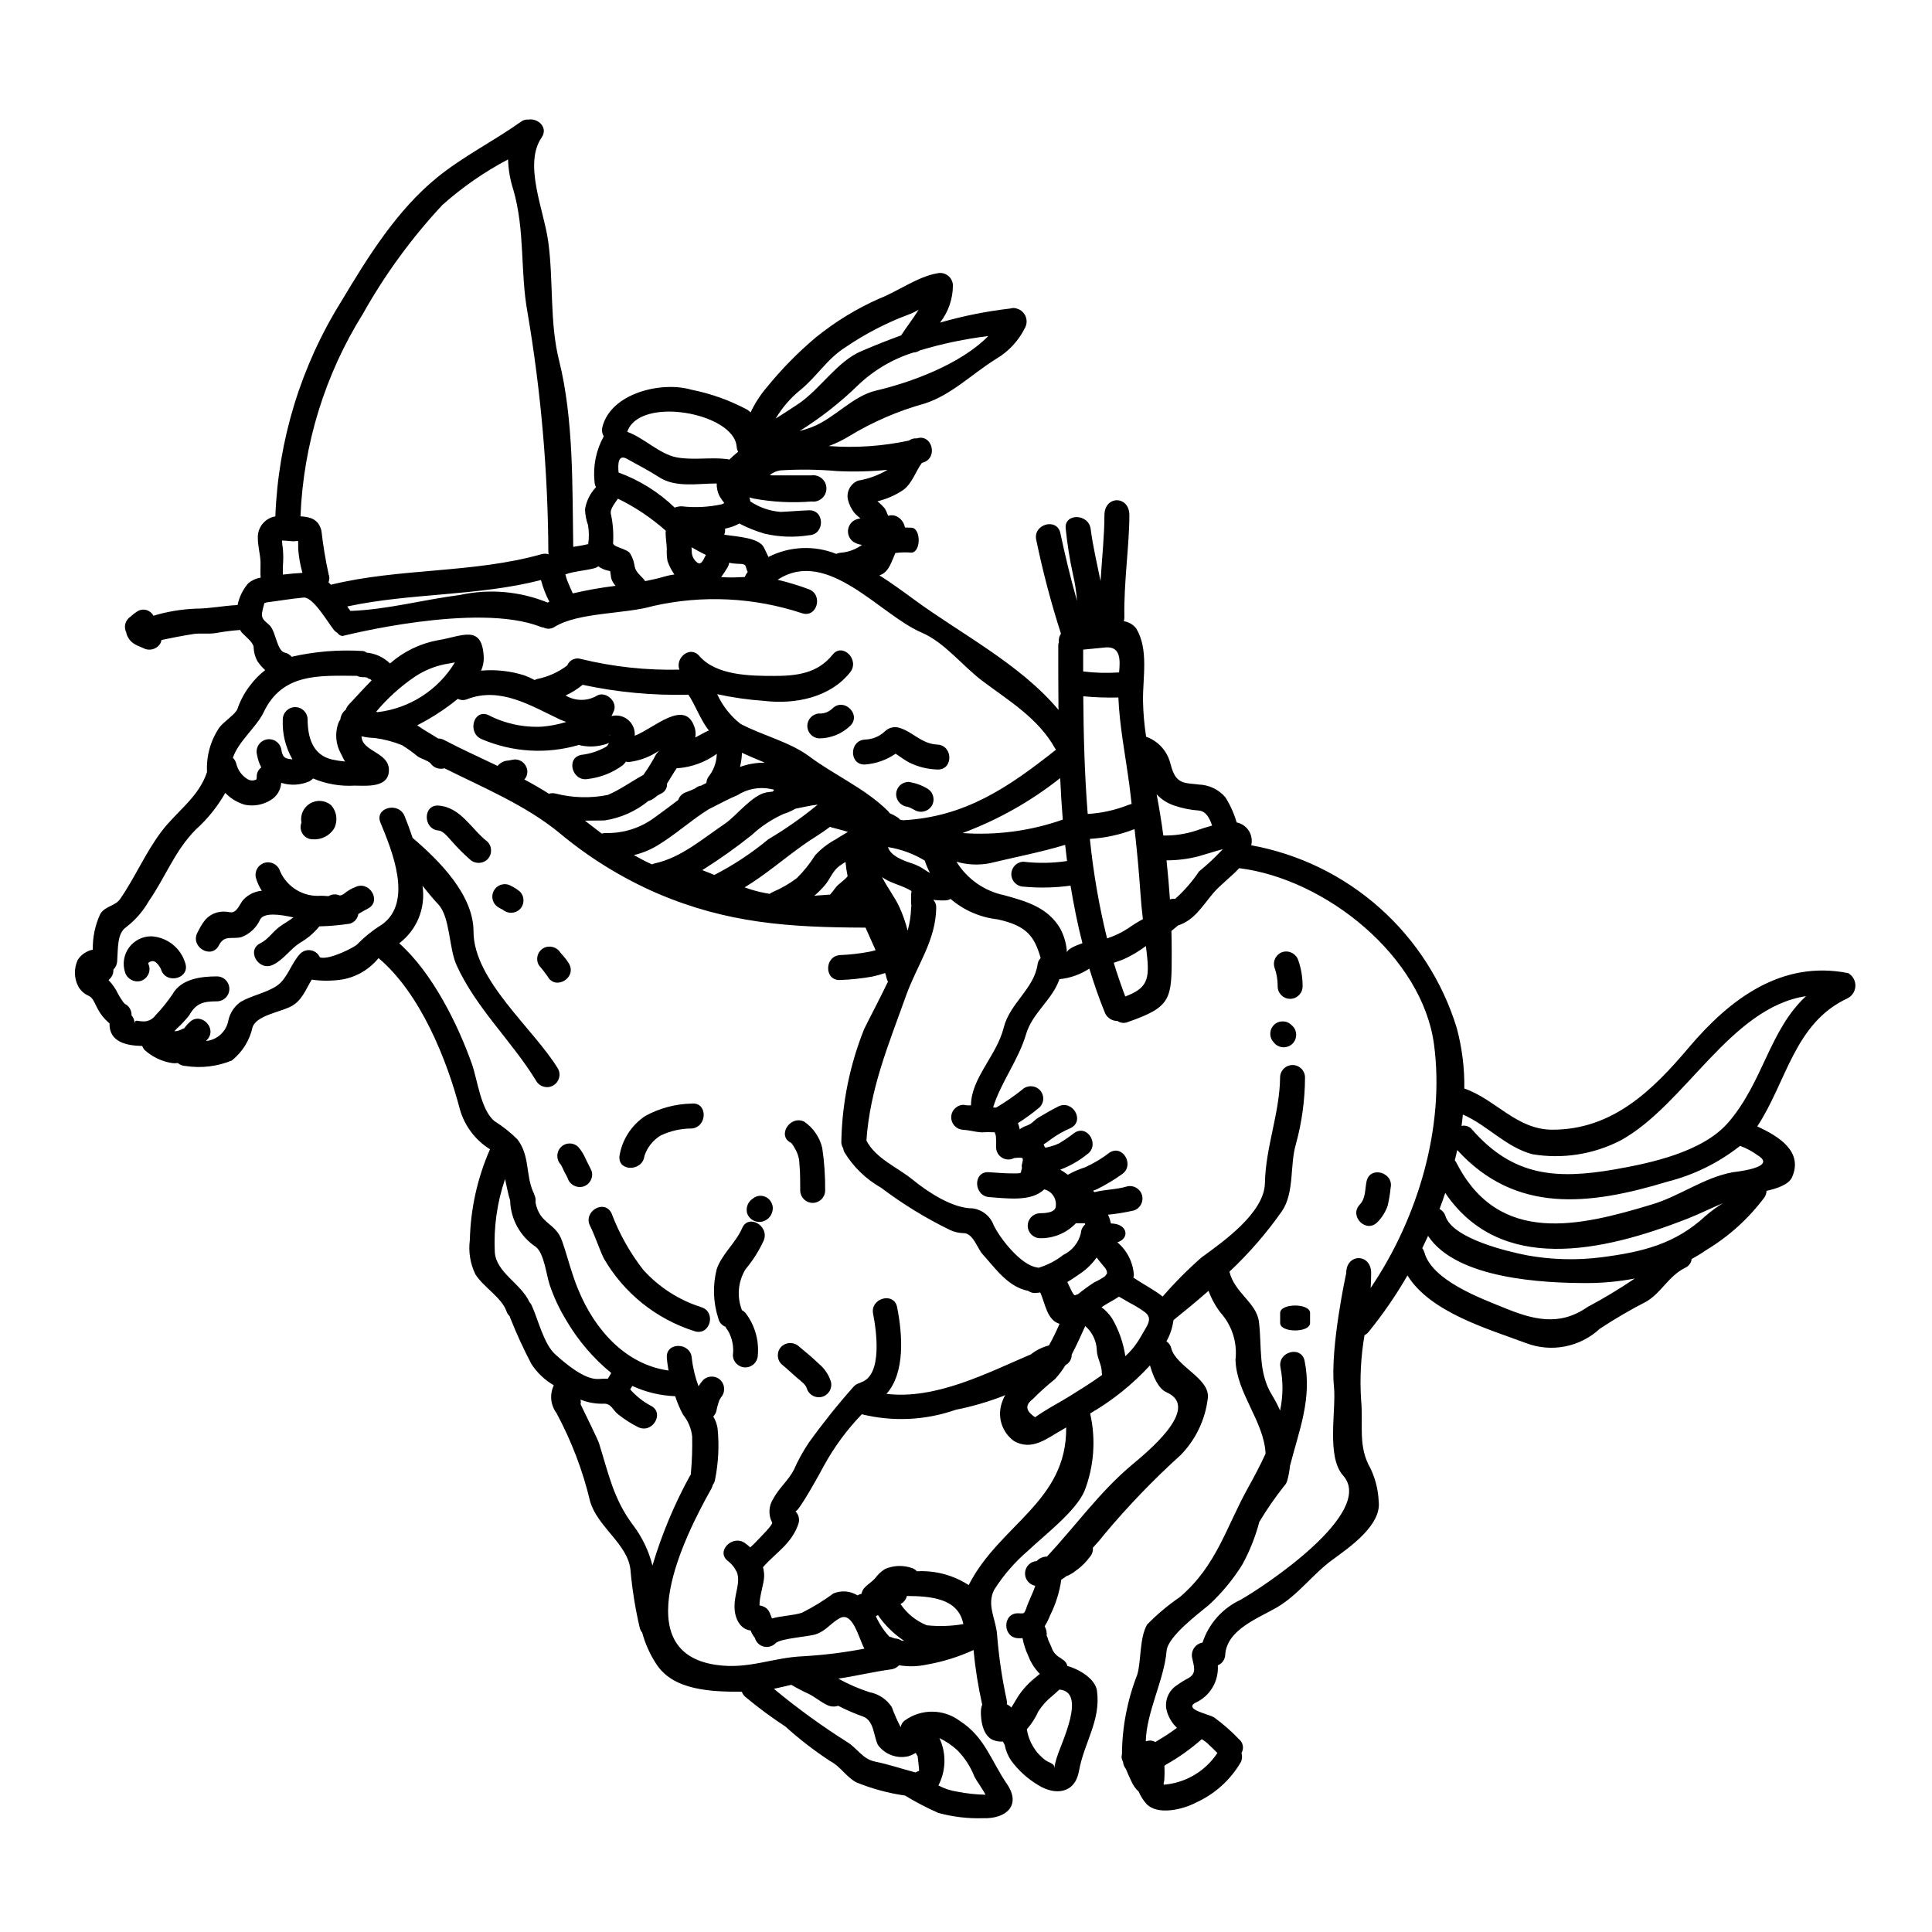 <?xml version="1.0" encoding="UTF-8"?>
<!-- Uploaded to: ICON Repo, www.iconrepo.com, Generator: ICON Repo Mixer Tools -->
<svg fill="#000000" width="800px" height="800px" version="1.1" viewBox="144 144 512 512" xmlns="http://www.w3.org/2000/svg">
 <g>
  <path d="m179.65 415.21c0.105-1.18 0.898-0.527 1.93-0.555 1.406 0.188 2.801-0.418 3.621-1.574 1.664-1.734 3.176-3.606 4.519-5.602 2.297-4.098 7.586-4.723 11.762-4.723h-0.004c1.824 0 3.305 1.477 3.305 3.301 0 1.824-1.48 3.305-3.305 3.305-3.621 0.027-5.473 0.449-7.348 3.727-1.02 1.293-2.152 2.496-3.379 3.594-0.184 0.211-0.344 0.426-0.527 0.609 0.688-0.004 1.367-0.188 1.965-0.531 0.184-0.125 0.395-0.203 0.613-0.234 0.078-0.105 0.184-0.238 0.395-0.504h-0.004c0.293-0.383 0.621-0.738 0.98-1.055 2.988-3.066 7.637 1.609 4.652 4.648-0.082 0.105-0.133 0.16-0.211 0.27v-0.004c2.961-0.301 5.367-2.519 5.902-5.445 0.43-1.984 1.578-3.734 3.223-4.914 2.934-1.719 6.922-2.406 9.699-4.328 2.773-1.926 3.754-5.973 6.106-8.43v-0.004c0.746-0.762 1.82-1.105 2.871-0.914 1.051 0.191 1.938 0.891 2.363 1.867 2.512 0.789 9.25-2.754 9.883-3.438v0.004c1.949-2.012 4.141-3.769 6.527-5.234 8.406-5.977 2.672-19.68-0.371-27.062-1.609-3.938 4.785-5.629 6.394-1.742 0.688 1.691 1.43 3.672 2.141 5.812 7.004 5.977 16.137 15.062 16.137 24.797 0 12.949 15.961 25.793 22.355 36.312h0.004c0.891 1.574 0.355 3.57-1.203 4.484-1.559 0.918-3.562 0.414-4.504-1.129-6.445-10.598-15.938-19.262-21.145-30.73-2.086-4.602-1.664-12.742-4.859-16.137-1.453-1.531-2.801-3.223-4.176-4.918v-0.004c0.449 2.863 0.113 5.793-0.969 8.48-1.086 2.684-2.879 5.027-5.188 6.773 8.746 7.82 15.461 21.297 19.238 31.922 1.504 4.254 2.363 12.266 6.027 15.223 2.191 1.379 4.227 2.992 6.062 4.82 3.301 4.359 2.141 9.172 4.148 13.902v-0.004c0.129 0.215 0.227 0.445 0.289 0.688v0.027c0.34 0.648 0.457 1.391 0.344 2.113 1.109 5.812 5.34 5.285 7.035 10.176 1.504 4.309 2.535 8.723 4.305 12.949 4.414 10.707 12.594 19.82 23.914 21.406-0.184-1.137-0.371-2.273-0.449-3.356-0.344-4.254 6.266-4.199 6.609 0 0.277 2.574 0.883 5.106 1.793 7.531 0.348-0.57 0.742-1.109 1.184-1.613 1.285-1.281 3.367-1.281 4.652 0 1.266 1.301 1.266 3.379 0 4.68 0.051-0.027 0.078-0.082 0.105-0.105-0.121 0.25-0.262 0.488-0.426 0.711-0.027 0.133-0.234 0.711-0.234 0.711v0.004c-0.242 0.707-0.426 1.434-0.555 2.168-0.133 0.543-0.414 1.039-0.82 1.43 0.562 0.953 0.945 2 1.133 3.09 0.469 4.559 0.242 9.164-0.66 13.66-0.082 0.512-0.289 0.992-0.605 1.402-0.074 0.363-0.207 0.711-0.395 1.031-7.059 12.551-22.461 43.297 1.352 46.672 8.562 1.238 14.824-1.969 23.07-2.297h-0.004c5.43-0.316 10.832-0.988 16.176-2.012-1.398-2.297-2.984-9.84-6.418-8.141-2.363 1.18-3.727 3.438-6.477 4.328-2.09 0.688-9.383 1.059-10.703 2.406-0.82 0.824-2.019 1.145-3.144 0.848-1.121-0.301-2-1.176-2.305-2.301-0.473-0.594-0.855-1.258-1.133-1.969-2.434-0.234-4.019-2.641-4.231-5.602-0.289-3.887 1.746-6.949 0.555-9.938-0.176-0.23-0.316-0.488-0.422-0.762-0.504-0.805-1.148-1.512-1.898-2.09-3.387-2.59 1.348-7.242 4.648-4.652 0.434 0.316 0.852 0.66 1.242 1.031 0.406-0.34 0.797-0.699 1.16-1.082 1.969-2.035 4.945-4.996 4.652-5.512-1.051-2.008-0.93-4.426 0.32-6.316 1.426-2.754 4.016-4.836 5.469-7.691h-0.004c1.105-2.512 2.434-4.918 3.969-7.188 3.703-5.152 7.672-10.113 11.891-14.855 0.43-0.445 0.977-0.766 1.574-0.922 0.18-0.102 0.367-0.188 0.555-0.266 5.512-2.035 3.859-13.688 2.988-18.078-0.82-4.148 5.551-5.902 6.367-1.742 1.402 7.086 2.219 17.32-2.824 22.965 13.078 1.574 26.664-5.512 38.266-10.465 1.41-1.113 3.039-1.918 4.781-2.363 1.031-1.797 1.969-3.781 2.828-5.734-3.328-0.926-3.805-5.391-5.117-8.301-0.371 0.055-0.766 0.105-1.18 0.133-0.715 0.062-1.426-0.133-2.008-0.555-5.363-1.059-8.59-5.84-12.129-9.754-1.402-1.574-2.484-5.551-5.019-5.551l-0.004 0.004c-1.262-0.023-2.508-0.32-3.648-0.871-6.406-3.121-12.492-6.859-18.18-11.156-4.004-2.262-7.363-5.516-9.754-9.445-0.16-0.332-0.27-0.688-0.316-1.055-0.375-0.57-0.543-1.254-0.477-1.934 0.215-10.168 2.266-20.211 6.051-29.648 1.691-3.438 4.07-7.871 6.297-12.527h0.004c-0.145-0.277-0.262-0.57-0.344-0.871-0.078-0.426-0.238-0.902-0.395-1.43-1.133 0.387-2.289 0.703-3.461 0.953-2.793 0.5-5.621 0.797-8.457 0.898-4.281 0.238-4.254-6.367 0-6.606 2.582-0.105 5.152-0.398 7.691-0.875 0.582-0.105 1.137-0.266 1.691-0.422-0.824-1.852-1.746-3.859-2.672-5.977-20.398-0.051-36.68-1.18-55.129-9.055v0.004c-9.434-4.094-18.227-9.527-26.109-16.137-8.836-7.234-19.992-11.879-30.352-17.039-1.391 0.395-2.875-0.137-3.699-1.32-0.477-0.633-2.613-1.266-3.352-1.797l-0.004-0.004c-1.332-1.098-2.734-2.102-4.203-3.012-2.324-0.934-4.758-1.57-7.242-1.898-1.176-0.023-2.344-0.176-3.484-0.453 0.184 4.176 7.266 4.152 7.266 8.961 0 4.809-6.027 4.121-9.145 4.121-3.754 0.215-7.504-0.438-10.965-1.902-0.289 0.332-0.641 0.598-1.031 0.789-2.344 1.008-4.969 1.137-7.402 0.371-0.113 1.91-1.176 3.633-2.828 4.598-2.031 1.246-4.453 1.68-6.789 1.215-1.984-0.574-3.781-1.66-5.207-3.148-2.055 3.637-4.688 6.91-7.797 9.699-5.551 5.578-8.062 12.633-12.445 18.953l-0.004-0.004c-1.512 2.672-3.543 5.019-5.973 6.898-2.484 1.664-2.164 5.473-2.43 9.121v-0.004c-0.055 0.82-0.414 1.594-1.004 2.164 0.059 0.934-0.301 1.844-0.98 2.484-0.09 0.113-0.184 0.219-0.289 0.32 1.047 1.082 1.906 2.332 2.539 3.699 0.402 0.734 0.852 1.438 1.344 2.113 0.141 0.125 0.266 0.266 0.371 0.422 1.172 0.574 1.887 1.789 1.828 3.094 0.527 0.578 0.809 1.34 0.789 2.121zm228.1 28.875c-1.227-0.078-2.453-0.078-3.676 0-1.664-0.105-3.148-0.578-4.832-0.684h-0.004c-1.805-0.082-3.211-1.602-3.152-3.41 0.055-1.805 1.555-3.231 3.363-3.199 0.184 0.027 0.105 0.027 0.105 0.055 0.586 0.086 1.18 0.113 1.77 0.078 0-7.191 6.844-13.219 8.66-20.562 1.637-6.531 8.035-10.281 8.984-16.781 0.078-0.641 0.367-1.234 0.82-1.688-1.664-5.789-3.699-8.566-11.414-10.258-4.551-0.504-8.848-2.352-12.34-5.312l-0.105-0.105c-0.461 0.258-0.98 0.395-1.508 0.395-1.035 0.043-2.07-0.012-3.094-0.16 0.543 0.586 0.828 1.367 0.785 2.168-0.156 8.773-5.152 15.195-8.035 23.336-4.547 12.766-9.512 24.469-10.465 38.293 2.434 4.781 8.266 7.109 12.238 10.359 3.973 3.25 10.543 7.613 15.832 7.613 2.555 0.301 4.727 2.004 5.629 4.41 1.664 3.543 7.242 10.629 11.441 11.234 0.184 0.023 0.32 0.078 0.477 0.102 2.379-0.715 4.602-1.871 6.555-3.406 2.336-1.113 4.047-3.219 4.652-5.734 0.047-0.918 0.473-1.773 1.18-2.363 0-0.027-0.023-0.055-0.051-0.105s-0.051-0.133-0.078-0.184h-2.363c-2.488 2.606-5.965 4.047-9.57 3.961-1.777-0.059-3.191-1.523-3.191-3.305s1.414-3.242 3.191-3.305c1.375-0.023 4.305-0.105 4.254-2.008l0.004 0.004c0.195-2.016-1.129-3.863-3.094-4.332-3.41 3.41-10.148 2.328-14.508 2.062-4.227-0.293-4.414-6.898-0.156-6.609 2.328 0.133 4.281 0.344 6.633 0.32h0.301c0.711 0 1.574-0.027 1.574-0.27 0-0.449 0.348-0.926 0.238-1.398-0.16-0.789 0.449-1.574 0.207-2.301-0.078-0.289-1.266-0.207-2.242-0.102-1.004 0.535-2.219 0.508-3.199-0.078-0.98-0.582-1.582-1.637-1.586-2.777 0.035-0.969 0.02-1.941-0.051-2.906-0.059-0.559-0.453-1.047-0.18-1.047zm13.32 4.047h0.027c0.102-0.027 0.234-0.027 0.449-0.082 0.371-0.102 0.738-0.184 1.109-0.289h-0.004c0.711-0.195 1.402-0.461 2.059-0.785 1.395-0.84 2.734-1.762 4.019-2.758 3.543-2.363 6.844 3.356 3.328 5.707h0.004c-2.129 1.723-4.523 3.086-7.086 4.047 0.695 0.406 1.367 0.855 2.008 1.348 1.445-0.805 2.969-1.461 4.547-1.969 2.293-1.023 4.461-2.316 6.445-3.859 3.543-2.363 6.844 3.356 3.328 5.707h0.004c-2.098 1.496-4.305 2.82-6.609 3.965-0.289 0.133-0.656 0.27-1.027 0.395 0.129 0.105 0.266 0.238 0.395 0.371 2.856-0.738 5.84-0.66 8.66-1.531h-0.004c1.734-0.391 3.465 0.652 3.93 2.363 0.469 1.711-0.496 3.488-2.184 4.031-2.25 0.516-4.527 0.887-6.824 1.109 0.336 0.746 0.59 1.527 0.77 2.324 4.496 0.055 5.051 3.969 1.691 4.996v-0.004c2.613 2.195 4.199 5.371 4.387 8.777-0.027 0.199-0.07 0.391-0.133 0.578 2.856 1.934 5.707 3.356 7.742 5.023 3.203-3.68 6.648-7.141 10.309-10.359 5.629-4.098 16.676-11.809 16.809-19.742 0.184-9.512 3.914-18.523 4.019-27.945 0-1.824 1.477-3.305 3.301-3.305 1.824 0 3.305 1.48 3.305 3.305-0.023 5.984-0.84 11.941-2.43 17.711-1.613 5.414-0.348 12.766-3.648 17.652-4.082 5.836-8.758 11.23-13.953 16.094 1.375 5.684 7.16 8.141 7.82 13.297 0.82 6.66-0.266 13.422 3.492 19.449 0.789 1.301 1.496 2.652 2.113 4.047 0.801-3.754 0.836-7.625 0.105-11.391-0.848-4.176 5.512-5.949 6.391-1.77 2.035 9.988-1.48 18.473-3.887 27.883l0.004-0.004c-0.125 1.332-0.371 2.652-0.742 3.938-0.16 0.527-0.449 1.012-0.84 1.398-2.375 3.008-4.555 6.164-6.531 9.449-1.031 3.918-2.531 7.695-4.469 11.258-2.449 3.957-5.43 7.566-8.852 10.727-2.801 2.363-10.914 8.352-11.258 12.203-0.633 7.664-5.34 16.199-5.512 23.969h0.004c0.301-0.09 0.609-0.152 0.926-0.184 0.551-0.039 1.098 0.09 1.574 0.371 0.316-0.184 0.633-0.344 0.898-0.527h-0.004c1.68-0.988 3.301-2.066 4.863-3.231-1.441-1.348-2.43-3.109-2.828-5.043-0.375-2.418 0.688-4.828 2.723-6.184 1.035-0.746 2.121-1.418 3.25-2.008 2.168-1.297 1.297-3.172 0.875-5.312-0.188-0.906 0-1.844 0.52-2.609 0.52-0.762 1.324-1.277 2.234-1.434 1.637-4.977 5.25-9.059 9.988-11.285 6-3.356 36.074-23.18 27.25-33.012-4.469-4.996-1.77-17.32-2.406-23.547-1.059-10.281 3.25-30.074 3.25-30.074 0-5.285 6.606-5.285 6.606 0 0 1.297-0.051 2.617-0.129 3.938 12.594-18.605 19.66-42.68 16.809-64.406-3.094-23.465-28.734-43.973-51.641-46.84-2.191 2.363-4.996 4.383-6.949 6.691-3.039 3.621-4.969 7.086-9.301 8.508-0.555 0.504-1.137 0.953-1.719 1.43 0.055 1.953 0.082 3.883 0.078 5.785 0 12.316 0.027 14.301-11.656 18.371-0.898 0.379-1.922 0.266-2.719-0.293-1.477 0.023-2.816-0.871-3.356-2.246-1.574-3.859-2.91-7.746-4.098-11.633v0.004c-2.379 1.562-5.098 2.523-7.926 2.801-1.879 5.512-7.188 8.906-8.855 14.613-1.969 6.738-6.711 12.793-8.719 19.375 0.266 0.023 0.527 0.023 0.789 0.051h-0.004c2.398-1.414 4.691-2.992 6.871-4.723 1.293-1.266 3.363-1.266 4.652 0 0.625 0.613 0.973 1.453 0.973 2.328 0 0.871-0.348 1.711-0.973 2.324-1.816 1.512-3.731 2.91-5.727 4.18 0.215 0.539 0.371 1.098 0.473 1.664 0.188-0.172 0.391-0.324 0.609-0.449 0.711-0.422 1.637-0.605 2.328-1.082 0.688-0.477 1.238-1.137 1.969-1.574 1.742-1.031 3.488-2.062 5.285-2.961 3.801-1.93 7.133 3.75 3.352 5.684-1.914 0.82-3.734 1.855-5.414 3.09-0.559 0.473-1.16 0.887-1.801 1.242 0.105 0.234 0.211 0.477 0.293 0.711 0.074 0.043 0.141 0.094 0.199 0.152zm10.145 19.57c-0.027-0.055-0.078-0.105-0.184-0.266 0.074 0.078 0.137 0.168 0.184 0.266zm-42.152-95.645c-2.988-1.812-6.301-3.027-9.75-3.57 0.738 2.363 3.992 3.543 6.367 4.328 1.285 0.418 2.496 1.035 3.594 1.828 0.379 0.254 0.773 0.48 1.18 0.684-0.559-1.047-1.023-2.144-1.391-3.269zm244.73 29.832c1.219 0.699 1.949 2.008 1.906 3.41-0.047 1.402-0.859 2.664-2.117 3.281-14.059 6.555-16.066 22.043-23.891 33.934 5.812 2.668 12.203 6.691 9.227 13.453-0.848 1.969-4.019 3.012-6.766 3.621h-0.004c-0.012 0.59-0.184 1.168-0.504 1.664-4.195 5.644-9.457 10.41-15.484 14.031-1.238 0.863-2.527 1.652-3.859 2.363-0.094 1.012-0.734 1.895-1.664 2.297-4.57 2.328-6.156 6.418-10.234 8.93v0.004c-4.269 2.188-8.414 4.606-12.422 7.242-2.574 2.394-5.769 4.023-9.219 4.699-3.453 0.68-7.023 0.375-10.312-0.871-9.805-3.672-25.422-8.113-31.449-17.945-3.031 5.242-6.469 10.234-10.281 14.934-0.297 0.383-0.676 0.688-1.109 0.898-0.977 5.699-1.277 11.492-0.898 17.258 0.633 6.445-0.953 12.184 2.535 18.156v0.004c1.273 2.699 1.992 5.629 2.117 8.609 0.82 6.371-7.981 12.371-12.203 15.461-5.336 3.887-9.055 9.305-14.773 12.664-4.836 2.824-13.27 5.863-13.688 12.523h0.004c-0.047 1.246-0.816 2.352-1.969 2.828 0.285 4.289-2.16 8.293-6.106 9.992-2.754 1.742 3.75 2.934 5.117 3.801 2.375 1.723 4.586 3.66 6.606 5.789 1.086 0.875 1.367 2.418 0.66 3.621 0.227 0.781 0.184 1.613-0.129 2.363-2.766 4.781-6.965 8.574-12.004 10.836-3.383 1.797-10.098 3.41-13.027 0.344-0.875-0.969-1.578-2.074-2.086-3.277-0.828-0.762-1.484-1.688-1.93-2.723-0.531-1.082-1.008-2.164-1.457-3.273h0.004c-0.43-0.531-0.695-1.172-0.766-1.852-0.082-0.184-0.133-0.348-0.211-0.531-0.199-0.477-0.227-1.008-0.078-1.504 0.047-7.211 1.418-14.352 4.039-21.066 1.109-3.644 0.555-9.777 2.641-13.348h0.004c2.637-2.699 5.539-5.133 8.656-7.266 9.754-8.324 12.184-18.371 18.129-29.07 1.535-2.754 3.172-5.812 4.598-8.957-0.449-8.66-7.742-16.016-7.977-24.867 0.523-4.535-0.918-9.074-3.965-12.477-1.344-1.754-2.414-3.707-3.172-5.789-3.117 2.723-6.266 5.336-9.305 7.769-0.25 1.973-0.879 3.875-1.852 5.606 0.641 0.438 1.094 1.098 1.273 1.852 1.238 4.809 10.199 7.926 9.699 13.105-0.645 5.715-3.172 11.055-7.191 15.168-7.297 6.602-14.125 13.703-20.43 21.258-0.898 1.18-1.875 2.246-2.856 3.328h0.004c0.086 0.938-0.242 1.867-0.898 2.539-0.879 1.195-1.922 2.262-3.094 3.168-0.555 0.32-1.004 0.824-1.574 1.109-0.211 0.082-2.035 1.215-1.004 0.371-0.57 0.461-1.172 0.887-1.797 1.27-0.473 3.289-1.473 6.481-2.961 9.449-0.387 1.016-0.875 1.988-1.453 2.906 0.477 0.824 0.656 1.785 0.504 2.727 0.078-0.637 0.395 0.844 0.527 1.109 0.266 0.578 0.555 1.133 0.789 1.742h-0.004c0.363 1.117 1.113 2.066 2.121 2.668 0.273 0.129 0.527 0.309 0.738 0.527 0.688 0.355 1.18 0.992 1.348 1.746 3.465 0.98 7.426 3.543 7.848 6.582 1.059 7.926-3.438 13.719-4.781 21.301-1.059 5.902-6.262 6.555-10.863 3.648-2.789-1.672-5.215-3.883-7.137-6.504-0.836-1.254-1.41-2.664-1.691-4.148-0.172-0.273-0.332-0.555-0.473-0.848-0.82 0.059-1.637-0.059-2.406-0.34-3.676-1.297-3.41-7.562-3.41-7.562-0.008-0.641 0.109-1.277 0.344-1.875-1.074-4.773-1.844-9.609-2.301-14.48-3.938 1.812-8.098 3.109-12.367 3.856-2.414 0.535-4.91 0.598-7.348 0.184-0.559 0.598-1.305 0.98-2.113 1.086-4.723 0.633-9.332 1.766-14.008 2.457 2.637 1.457 5.402 2.664 8.266 3.594 2.422 0.453 4.555 1.875 5.906 3.938 0.66 1.832 1.449 3.613 2.359 5.336 0.109-0.727 0.512-1.375 1.109-1.797 4.367-3.137 10.258-3.082 14.562 0.133 6.633 4.254 8.266 10.543 12.5 16.727 3.887 5.707-0.32 9.25-6.262 9.055h0.004c-4.031 0.133-8.059-0.34-11.949-1.402-3.027-1.34-5.969-2.875-8.801-4.598-4.445-0.629-8.793-1.809-12.949-3.516-2.723-1.48-4.203-4.254-6.922-5.629-4.172-2.738-8.133-5.797-11.84-9.141-3.691-2.418-7.238-5.047-10.629-7.871-0.422-0.359-0.742-0.828-0.922-1.352-7.953 0-18.371-0.266-22.828-7.609h-0.004c-1.594-2.481-2.797-5.191-3.562-8.035-0.316-0.387-0.543-0.836-0.664-1.32-1.188-5.07-2.008-10.219-2.461-15.41-0.738-6.789-8.773-11.336-10.703-18.129h0.004c-1.941-8.141-4.938-15.992-8.906-23.359-1.562-2.106-1.848-4.894-0.742-7.269v-0.105c-2.379-1.395-4.398-3.32-5.902-5.629-2.082-3.969-3.949-8.039-5.602-12.203-0.078-0.148-0.133-0.309-0.16-0.477-0.398-0.352-0.688-0.809-0.844-1.316-1.297-3.648-6.133-6.394-8.246-9.781-1.363-2.832-1.871-6-1.457-9.117 0.195-8.273 2.012-16.434 5.34-24.008-0.027 0-0.055-0.027-0.078-0.051-3.809-2.394-6.609-6.098-7.871-10.418-3.465-13.293-10.492-30.84-21.594-40.195v0.004c-2.398 2.965-5.785 4.973-9.539 5.656-2.707 0.426-5.457 0.441-8.168 0.051-1.637 2.695-2.641 5.785-5.812 7.266-2.856 1.352-8.773 2.328-9.84 5.262-0.762 3.512-2.707 6.656-5.512 8.902-3.871 1.59-8.102 2.094-12.238 1.457-0.766-0.012-1.5-0.293-2.086-0.789-0.473 0.074-0.953 0.086-1.426 0.027-2.762-0.414-5.336-1.637-7.402-3.512-0.258-0.309-0.461-0.656-0.605-1.031-4.019-0.078-8.746-0.977-8.66-5.902 0.027-0.027 0.027-0.027 0.027-0.051v-0.004c-1.465-1.219-2.644-2.742-3.457-4.469-0.504-0.926-0.98-2.328-2.012-2.828-1.195-0.5-2.188-1.383-2.828-2.508-1.156-2.207-1.203-4.832-0.133-7.086 0.906-1.395 2.34-2.359 3.977-2.676-0.074-3.258 0.598-6.488 1.969-9.445 1.27-2.137 3.965-2.086 5.258-3.965 3.969-5.734 6.715-12.262 10.914-17.84 4.125-5.473 9.91-9.094 12.129-15.832v0.004c-0.234-4.156 0.898-8.277 3.227-11.734 0.98-1.453 4.359-3.594 4.836-4.996v0.004c0.742-2.191 1.84-4.246 3.25-6.078 1.16-1.59 2.539-3.004 4.098-4.203-0.781-0.699-1.473-1.492-2.062-2.363-0.633-1.152-0.977-2.441-1.004-3.754-0.105-1.266-2.328-2.934-3.148-3.856-0.16-0.211-0.301-0.43-0.422-0.664-2.215 0.16-4.422 0.445-6.609 0.848-1.93 0.266-3.914-0.055-5.84 0.234-2.824 0.449-5.602 0.98-8.402 1.574-0.043 0.336-0.152 0.66-0.32 0.953-0.945 1.539-2.938 2.062-4.516 1.184 0.055 0.012 0.109 0.039 0.156 0.078l-1.211-0.527c-0.371-0.137-0.723-0.305-1.062-0.504-1.172-0.629-2.027-1.723-2.359-3.012 0-0.055 0.023-0.078 0-0.133-0.793-1.508-0.277-3.375 1.18-4.258-0.02 0.023-0.051 0.031-0.078 0.027l0.5-0.422v0.004c0.391-0.34 0.809-0.648 1.242-0.926 0.711-0.477 1.59-0.629 2.414-0.414 0.828 0.211 1.523 0.766 1.918 1.523 3.641-1.094 7.406-1.723 11.203-1.879 3.777 0 7.344-0.789 11.098-0.953h0.004c0.426-2.094 1.375-4.051 2.754-5.684 0.945-0.836 2.109-1.383 3.359-1.574-0.105-1.32 0-2.641-0.027-4.043-0.051-2.168-0.738-4.281-0.711-6.445h-0.004c-0.125-2.812 1.863-5.281 4.641-5.75 0.758-20.191 6.781-39.832 17.473-56.977 7.004-11.707 14.746-24.207 25.449-32.879 6.867-5.574 14.984-9.621 22.145-14.715 0.57-0.449 1.289-0.656 2.008-0.586 2.539-0.426 5.312 2.113 3.492 4.754-4.887 7.113 0.66 19.32 1.77 27.727 1.402 10.332 0.316 21.352 2.883 31.488 3.856 15.488 3.461 33.297 3.723 49.262 1.324-0.211 2.617-0.395 3.754-0.688 0.07-0.02 0.141-0.027 0.211-0.023 0.25-1.684 0.23-3.398-0.051-5.078-0.484-1.336-0.75-2.746-0.789-4.172 0.352-2.195 1.367-4.234 2.906-5.84-0.25-0.473-0.387-1-0.395-1.535-0.422-4.148 0.434-8.324 2.461-11.969-0.453-0.727-0.586-1.605-0.371-2.434 2.191-8.957 15.59-12.238 23.574-9.91 5.188 1.027 10.191 2.82 14.852 5.312 0.316 0.234 0.578 0.473 0.844 0.711v0.004c1.16-2.453 2.644-4.738 4.418-6.797 3.883-4.769 8.207-9.16 12.918-13.121 5.102-4.129 10.727-7.57 16.727-10.234 4.918-1.906 10.309-5.867 15.383-6.715 0.988-0.242 2.035-0.023 2.844 0.59 0.812 0.617 1.301 1.566 1.332 2.582-0.004 3.582-1.203 7.062-3.41 9.887 6.078-1.758 12.293-3.004 18.578-3.727 0.613-0.207 1.277-0.188 1.879 0.051h0.023c0.965 0.312 1.75 1.016 2.16 1.941 0.406 0.93 0.402 1.984-0.02 2.906-1.691 3.527-4.398 6.473-7.769 8.453-6.234 3.859-11.891 9.598-18.973 11.84-7.035 1.949-13.77 4.863-20.004 8.66-1.695 1.031-3.484 1.898-5.344 2.59 7.109 0.539 14.258 0.047 21.223-1.453 0.605-0.438 1.348-0.645 2.09-0.582 4.016-1.266 5.734 5.074 1.715 6.394h0.004c-0.129 0.02-0.254 0.055-0.371 0.109-1.574 2.086-2.562 5.414-4.918 7.16v-0.004c-2.09 1.414-4.418 2.434-6.871 3.016 0.734 0.59 1.41 1.246 2.012 1.969 0.328 0.602 0.602 1.227 0.82 1.875 0.879-0.273 1.836-0.145 2.617 0.344 0.98 0.613 1.656 1.617 1.848 2.758 0.578 0.023 1.16 0.051 1.664 0.051 2.641 0 2.641 6.609 0 6.609h0.004c-1.402-0.121-2.812-0.086-4.207 0.102-0.953 2.141-1.637 4.758-3.699 5.711-0.168 0.086-0.344 0.156-0.527 0.207 3.195 2.035 6.262 4.254 9.055 6.316 12.102 8.934 28.305 17.203 38.398 29.336-0.055-5.68-0.055-11.414-0.055-17.23 0.012-0.227 0.066-0.449 0.16-0.656-0.109-0.812 0.09-1.633 0.555-2.305-2.629-8.176-4.816-16.488-6.559-24.898-0.871-4.148 5.512-5.902 6.394-1.766 1.297 6.051 2.723 12.047 4.418 17.969v-0.004c-0.172-2.394-0.535-4.769-1.09-7.106-0.855-3.945-1.488-7.934-1.898-11.949-0.555-4.227 6.051-4.176 6.606 0 0.609 4.68 1.691 9.199 2.617 13.797 0.395-6.156 1.031-12.262 1.031-17.441 0-5.285 6.609-5.285 6.609 0 0 7.926-1.508 17.867-1.324 27.086v0.004c0 0.34-0.051 0.68-0.156 1.004 1.324 0.188 2.523 0.895 3.328 1.969 3.301 5.551 1.688 12.922 1.766 19.16 0.062 3.176 0.336 6.344 0.824 9.484 2.969 1.047 5.277 3.426 6.234 6.422 0.711 2.406 1.18 5.074 4.019 5.762 1.133 0.293 2.457 0.293 3.644 0.477v0.004c2.727 0.066 5.301 1.285 7.086 3.352 1.312 2.078 2.324 4.332 3.008 6.691 1.332 0.266 2.496 1.059 3.223 2.203 0.73 1.141 0.961 2.535 0.641 3.852 12.645 2.301 24.414 8.035 34.02 16.574 9.609 8.539 16.68 19.555 20.445 31.844 1.406 5.231 2.082 10.629 2.008 16.043 8.352 2.906 13.852 10.914 23.336 10.914 15.938 0 26.531-10.387 36.18-21.805 10.863-12.84 24.578-23.203 42.219-19.688zm-31.738 39.539c9.25-10.785 10.859-24.473 20.562-33.434-20.074 3.016-32.059 28.887-49.156 38.242h-0.004c-7.191 3.699-15.387 4.977-23.363 3.644-7.086-1.902-11.891-7.688-18.422-10.516-0.102 1.004-0.207 2.008-0.344 3.016h0.004c1.059-0.238 2.16 0.152 2.828 1.004 10.781 12.316 22.172 13.215 37.633 10.543 9.715-1.691 23.535-4.652 30.25-12.5zm0.898 13.266c0.477-0.102 12.184-1.18 6.981-4.441h-0.004c-1.465-1.082-3.078-1.953-4.785-2.59-5.676 4.481-12.23 7.715-19.242 9.488-20.77 6.297-40.273 8.562-55.711-8.379-0.207 0.926-0.449 1.852-0.656 2.754 0.203 0.223 0.371 0.473 0.5 0.742 11.258 21.883 32.586 16.73 51.773 10.914 7.285-2.172 13.625-7.035 21.129-8.469zm-6.871 11.469h-0.004c1.418-1.223 2.93-2.324 4.523-3.305-3.148 1.297-6.16 2.828-9.445 4.125-22.57 8.824-49.527 14.719-64.156-6.844-0.477 1.426-0.953 2.856-1.508 4.254 0.754 0.398 1.324 1.082 1.574 1.902 1.969 6 16.621 9.406 21.648 10.387h-0.004c6.457 1.164 13.051 1.344 19.559 0.527 10.883-1.402 19.656-3.465 27.797-11.047zm-18.812 16.652h-0.004c-4.199 0.801-8.465 1.207-12.742 1.211-11.414 0-34.516-1.055-42.07-12.5-0.5 1.086-1.004 2.168-1.531 3.25 0.254 0.332 0.441 0.707 0.555 1.113 2.035 7.453 14.906 12.16 21.141 14.695 7.562 3.09 14.562 5.019 22.043-0.184h-0.004c4.332-2.305 8.535-4.836 12.598-7.586zm-115.51-107.88c2.238-1.812 4.344-3.785 6.297-5.902-2.246 0.609-4.469 1.352-6.691 1.969v-0.004c-2.688 0.664-5.449 1.004-8.219 1.004 0.371 3.461 0.66 6.922 0.902 10.359h-0.004c0.445-0.168 0.926-0.223 1.398-0.156 2.402-2.148 4.527-4.59 6.316-7.269zm4.859 233.62c-0.898-0.875-1.766-1.77-2.668-2.59-0.453-0.402-0.949-0.758-1.477-1.059-2.887 2.555-6.027 4.797-9.383 6.691-0.16 0.105-0.348 0.238-0.504 0.348 0.059 1.258 0.051 2.519-0.027 3.777-0.051 0.348-0.121 0.691-0.207 1.031 0.016 0.078 0.051 0.148 0.102 0.211 5.766-0.477 10.988-3.578 14.168-8.41zm-5.551-244.46c1.324-0.477 2.723-0.926 4.152-1.297-0.637-1.969-1.613-3.781-3.438-3.992l0.004 0.004c-2.269-0.156-4.508-0.609-6.66-1.352-1.754-0.586-3.336-1.602-4.602-2.957 0.66 3.492 1.27 7.137 1.77 10.914h0.004c2.977 0.059 5.945-0.387 8.773-1.32zm-17.145 168.15c3.566-3.012 18.656-15.086 9.25-19.262-2.297-1.008-3.594-4.328-4.418-7.137-4.609 5.023-9.953 9.316-15.855 12.734 1.555 6.832 1.039 13.969-1.48 20.508-2.297 5.418-10.629 11.738-14.934 15.832h0.004c-3.508 2.992-6.547 6.492-9.02 10.387-2.062 4.043 0.473 7.797 0.762 11.867h0.004c0.457 5.809 1.305 11.582 2.535 17.281 0.098 0.398 0.117 0.812 0.055 1.215 0.445 0.199 0.848 0.484 1.18 0.844 0.711-1.055 1.297-2.191 2.008-3.273 1.074-1.566 2.356-2.981 3.805-4.203 0.504-0.422 1.031-0.82 1.531-1.266 0.082-0.051 0.133-0.133 0.211-0.184l0.004-0.004c-1.32-1.324-2.344-2.91-3.012-4.652-0.727-1.531-1.258-3.148-1.574-4.812-0.371 0.039-0.742 0.047-1.113 0.027-4.254-0.133-4.254-6.738 0-6.609 1.48 0.055 1.535 0.211 2.062-1.211 0.395-1.18 0.875-2.273 1.375-3.414v0.004c0.402-0.871 0.758-1.762 1.059-2.668-1.645-0.297-2.809-1.773-2.715-3.441s1.418-3.004 3.086-3.113c0.699-0.762 1.688-1.191 2.723-1.18 7.508-8.062 14.062-17.234 22.469-24.27zm-1.719-124.16c5.762-2.219 6.555-4.328 5.684-11.574-0.055-0.605-0.133-1.18-0.211-1.793l-0.004-0.008c-1.871 1.406-3.894 2.606-6.027 3.566-0.449 0.184-1.531 0.531-2.484 0.875 0.898 2.969 1.93 5.957 3.039 8.91zm4.148 90.133c1.402-2.719 3.621-4.809 0.766-6.691-1.23-0.863-2.519-1.641-3.859-2.328-1.004-0.609-1.879-1.086-2.723-1.574-1.004 0.684-2.113 1.266-3.195 1.902-0.477 0.293-0.953 0.582-1.43 0.898 1.113 0.828 2.074 1.848 2.832 3.016 1.781 3.07 2.965 6.449 3.484 9.961 1.648-1.508 3.039-3.269 4.121-5.219zm0.531-110.6c-0.266-2.195-0.477-4.387-0.633-6.637-0.395-5.785-0.926-11.52-1.574-17.254l-0.004-0.004c-3.785 1.48-7.781 2.352-11.84 2.59 0.898 8.887 2.418 17.699 4.551 26.371 1.941-0.629 3.793-1.508 5.512-2.617 1.273-0.914 2.606-1.742 3.984-2.481zm-2.988-30.523c-0.211-1.77-0.395-3.516-0.633-5.285-1.059-7.871-2.539-15.168-2.883-22.965v-0.004c-3.106 0.078-6.211-0.027-9.301-0.32 0.078 10.336 0.344 20.773 1.18 31.184v0.004c3.707-0.219 7.359-1.031 10.809-2.406 0.27-0.102 0.547-0.184 0.828-0.238zm-3.328-34.859c0.32-3.352 0.449-6.977-3.566-6.66-0.426 0.027-4.152 0.426-5.949 0.582v5.785c3.156 0.387 6.34 0.477 9.512 0.258zm-3.25 159.39c0.184-0.555-0.078-1.27-1.082-2.363-0.555-0.633-1.082-1.324-1.613-2.008l-0.004-0.004c-1.129 1.609-2.535 3.004-4.148 4.121-1.18 0.82-2.363 1.641-3.621 2.383 0.531 1.027 1.48 3.41 1.969 3.488 0.027 0 0.027 0.027 0.051 0.027 0.23-0.121 0.48-0.203 0.738-0.242 1.406-1.141 2.871-2.211 4.387-3.195 1.008-0.461 1.973-1.012 2.883-1.641 0.121-0.219 0.27-0.422 0.438-0.602zm-1.238 26.797-0.008-0.004c-0.043-0.195-0.07-0.387-0.082-0.586 0-2.219-1.238-3.856-1.32-5.945l0.004 0.004c-0.074-2.492-1.188-4.84-3.066-6.477-1.137 2.484-2.297 5.117-3.594 7.559 0.035 1.141-0.574 2.207-1.574 2.754-0.027 0.027-0.027 0.027-0.055 0.027-0.816 1.328-1.754 2.574-2.805 3.731-2.066 1.652-4.039 3.426-5.902 5.309-2.086 1.574-1.879 3.148 0.66 4.785 2.801-2.035 5.949-3.621 8.879-5.418 2.434-1.52 5.684-3.504 8.855-5.777zm-9.324-111.93c0-0.977 2.328-1.902 4.098-2.535-1.297-5.051-2.297-10.125-3.148-15.25-4.141 0.562-8.336 0.652-12.5 0.266-1.781-0.062-3.191-1.523-3.191-3.305s1.41-3.242 3.191-3.305c3.852 0.453 7.742 0.395 11.574-0.184-0.184-1.426-0.344-2.856-0.5-4.281-6.531 1.969-13.531 3.305-20.113 4.891h0.004c-2.894 0.539-5.871 0.395-8.695-0.426 2.816 4.578 7.394 7.789 12.656 8.879 5.949 1.637 11.547 3.25 14.828 8.801 1.066 1.992 1.684 4.191 1.797 6.449zm-26.004 167.5c8.141-15.961 26.031-22.043 25.797-41.703-0.293 0.156-0.582 0.344-0.848 0.5-4.098 2.273-8.168 5.902-13.027 3.066-3.019-2.211-4.34-6.07-3.305-9.668 0.254-0.871 0.602-1.715 1.031-2.512-0.129 0.078-0.234 0.129-0.371 0.211-4.137 1.613-8.41 2.859-12.766 3.723-7.996 2.805-16.641 3.215-24.867 1.184-3.922 4.066-7.289 8.633-10.016 13.582-0.395 0.789-6.922 12.766-7.613 12.102 0.852 0.828 1.188 2.055 0.875 3.199-1.77 5.445-6.055 7.769-9.445 11.656h-0.004c0.219 0.77 0.328 1.562 0.32 2.363-0.027 1.906-1.266 5.34-1.242 7.746 0.508 0.082 1 0.254 1.457 0.5 1.18 0.688 1.398 1.906 1.852 2.961 2.613-0.711 5.629-0.766 7.953-1.508l-0.004-0.004c2.922-1.465 5.715-3.18 8.352-5.117 2.09-0.867 4.473-0.672 6.394 0.531 0.309-0.215 0.66-0.359 1.031-0.426 0.125-0.676 0.457-1.293 0.953-1.77 0.82-0.824 1.879-1.48 2.641-2.328v0.004c0.711-0.992 1.609-1.836 2.644-2.484 2.168-0.934 4.598-1.059 6.844-0.348 0.621 0.148 1.184 0.48 1.609 0.953 4.856-0.262 9.668 1.023 13.746 3.672-0.031-0.031-0.008-0.059-0.008-0.086zm23.363 45.656c1.059-3.621 7.981-17.285 0.633-17.895-0.582 0.555-1.18 1.082-1.852 1.664l0.004 0.004c-1.461 1.156-2.723 2.551-3.727 4.121-0.734 1.633-1.695 3.152-2.856 4.519-0.066 0.055-0.129 0.117-0.184 0.184 0.484 3.297 2.262 6.266 4.941 8.246 1.426 0.902 2.562 0.875 2.297 2.301l0.004 0.004c0.148-1.066 0.391-2.113 0.723-3.137zm1.531-248.45c-0.289-3.648-0.527-7.32-0.684-10.992-7.812 6.18-16.543 11.094-25.875 14.562 8.996 0.648 18.035-0.562 26.543-3.555zm-1.793-18.527v0.004c-0.098-0.117-0.184-0.242-0.266-0.371-4.387-7.902-12.16-12.551-19.188-17.812-5.207-3.887-10.039-10.234-16.137-12.844-11.02-4.676-24.945-22.676-38.18-14.004v-0.004c2.777 0.668 5.512 1.496 8.191 2.484 3.992 1.402 2.273 7.769-1.766 6.367l-0.004 0.004c-12.719-4.195-26.34-4.852-39.406-1.902-7.316 2.164-19.793 1.637-26.082 5.512-0.867 0.598-1.992 0.68-2.934 0.211-0.27-0.027-0.535-0.09-0.789-0.184-16.836-6.691-52.484 2.406-52.484 2.406l0.004-0.004c-0.555-0.008-1.066-0.309-1.352-0.785-0.379-0.203-0.711-0.484-0.977-0.82-1.508-1.797-5.445-8.773-8.035-8.566-3.305 0.293-6.531 0.875-9.781 1.27-0.266 0.078-0.449 0.156-0.605 0.211-0.184 0.633-0.344 1.297-0.504 1.969-0.555 2.246 0.582 2.617 1.93 3.938 1.641 1.664 1.879 6.766 4.019 7.215v0.004c0.699 0.148 1.324 0.527 1.773 1.082 6.164-1.41 12.5-1.926 18.812-1.531 0.375 0.016 0.734 0.164 1.008 0.422 2.359 0.207 4.57 1.227 6.262 2.879 3.586-3.156 7.961-5.285 12.66-6.152 6.344-0.98 11.809-4.496 12.184 4.598l-0.004-0.004c0.023 1.195-0.219 2.375-0.711 3.461 3.887-0.344 7.805 0.09 11.523 1.273 0.918 0.344 1.809 0.75 2.668 1.215 0.242-0.129 0.5-0.227 0.766-0.293 2.859-0.578 5.551-1.801 7.871-3.57 0.574-1.438 2.168-2.188 3.644-1.715 8.535 2.082 17.305 3.031 26.086 2.828-1.18-3.066 2.801-6.527 5.285-3.621 4.469 5.18 13.48 5.285 19.793 5.285 6.027 0 11.547-0.66 15.516-5.629 2.641-3.328 7.293 1.375 4.648 4.68-5.336 6.711-14.637 8.535-22.805 7.559-4.18-0.289-8.328-0.883-12.422-1.773 1.402 3.07 3.512 5.758 6.16 7.848 5.734 3.066 12.922 4.723 18.18 8.59 6.766 5.051 14.719 8.457 20.797 14.406 0.227 0.195 0.414 0.426 0.555 0.684 0.73 0.309 1.43 0.68 2.094 1.109 0.266 0.176 0.504 0.391 0.711 0.637 0.234 0.055 0.504 0.082 0.789 0.133 16.355-0.871 27.824-8.641 40.484-18.68zm-26.223 276.13c2.488 0.496 5.019 0.77 7.559 0.82-0.926-1.719-2.508-3.856-2.961-4.809v-0.004c-1.02-2.606-2.559-4.981-4.519-6.977-1.418-1.301-3.019-2.391-4.754-3.223 1.867 3.996 1.77 8.637-0.266 12.551 1.543 0.828 3.211 1.383 4.941 1.641zm-8.004-44.082c3.223 0.336 6.477 0.227 9.668-0.316-1.324-6.949-8.824-7.398-14.957-7.453-0.223 0.926-0.84 1.711-1.691 2.141 1.715 2.523 4.137 4.484 6.969 5.629zm-13.469-327.21c8.957-2.086 22.305-6.867 29.758-14.453-6.148 0.746-12.223 2.019-18.152 3.809-0.5 0.344-1.086 0.535-1.691 0.555-5.551 1.734-10.617 4.738-14.801 8.773-4.676 4.547-9.824 8.578-15.363 12.023 1.105-0.281 2.188-0.625 3.254-1.031 5.977-2.297 10.758-8.219 16.996-9.676zm11.395 365.81c0.133-0.027-0.422-4.121-0.344-3.856-0.211-0.344-0.395-0.66-0.531-0.926v-0.004c-0.617 0.379-1.277 0.68-1.969 0.898-3.035 0.699-6.195-0.477-8.039-2.988-1.18-2.32-1.004-6.5-3.992-7.559l0.004 0.004c-2.191-0.77-4.328-1.691-6.394-2.758l-0.16-0.078c-0.926 0.316-1.941 0.258-2.824-0.16-1.719-0.762-3.223-2.113-4.969-2.984-1.582-0.723-3.125-1.523-4.625-2.406-1.574 0.344-3.094 0.738-4.625 1.055 6.199 5.141 12.719 9.871 19.527 14.172 2.59 1.613 3.992 4.441 7.297 5.117 3.644 0.738 7.137 1.93 10.73 2.883v-0.004c0.281-0.184 0.586-0.32 0.914-0.406zm-2.086-228.71h-0.004c0-0.199 0.027-0.395 0.082-0.582-0.039-0.137-0.066-0.281-0.082-0.422v-2.644c0.02-0.273 0.055-0.547 0.105-0.82-2.242-1.426-4.941-1.879-7.215-3.301-0.207-0.133-0.395-0.293-0.605-0.426 1.375 2.773 3.438 5.391 4.625 8.012 0.906 2 1.633 4.078 2.168 6.211 0.547-1.973 0.855-4.004 0.922-6.047zm2.008-158.54h-0.004c-0.879 0.527-1.809 0.973-2.773 1.324-5.832 2.18-11.383 5.059-16.531 8.562-4.918 3.062-7.668 7.82-12.078 11.414-2.609 2.113-4.816 4.672-6.527 7.559 1.902-1.211 3.887-2.457 6.156-3.988 5.629-3.832 10.203-11.207 16.531-13.875 3.594-1.535 7.109-2.938 10.598-4.203 0.055-0.078 0.078-0.156 0.133-0.234 0.898-1.449 2.879-3.988 4.492-6.578zm-4.652 352.67h-0.004c0.262 0.059 0.523 0.094 0.789 0.105-2.727-1.809-5.078-4.121-6.93-6.816-0.184 0.102-0.379 0.188-0.578 0.262 0.891 2.004 2.102 3.84 3.594 5.445 0.285 0.047 0.559 0.137 0.82 0.262 0.211 0.078 0.477 0.133 0.688 0.211v0.004c0.574 0.02 1.133 0.191 1.617 0.496zm-3.543-310.24c-4.461 0.449-8.949 0.562-13.426 0.344-5.012-0.445-10.047-0.504-15.066-0.188-1.023 0.164-1.988 0.594-2.797 1.246 0.227 0.039 0.453 0.066 0.684 0.078h10.359c1.004-0.141 2.016 0.16 2.777 0.824 0.766 0.664 1.203 1.625 1.203 2.637s-0.438 1.973-1.203 2.637c-0.762 0.664-1.773 0.965-2.777 0.824-5.094 0.41-10.219 0.152-15.246-0.766l-1.18-0.316c0.117 0.344 0.199 0.695 0.234 1.055 0.027 0 0.027 0 0.027 0.027 2.398 1.594 5.164 2.543 8.035 2.758 2.512-0.102 4.996-0.344 7.477-0.422 4.254-0.133 4.254 6.477 0 6.609-3.918 0.625-7.922 0.48-11.785-0.426-2.312-0.676-4.555-1.578-6.691-2.695-0.051 0.027-0.078 0.078-0.133 0.105-1.141 0.594-2.356 1.02-3.617 1.266 0.016 0.328 0.008 0.656-0.027 0.98-0.047 0.219-0.117 0.43-0.211 0.633 3.594 0.527 9.25 0.789 10.543 3.41 0.449 0.926 0.848 1.719 1.18 2.484 5.594-2.852 12.141-3.148 17.969-0.82 0.41-0.18 0.848-0.289 1.297-0.312 2-0.176 3.914-0.895 5.535-2.074-0.773-0.086-1.523-0.34-2.191-0.742-1.176-0.773-1.754-2.191-1.449-3.566 0.305-1.375 1.43-2.418 2.824-2.621 0.125-0.055 0.258-0.098 0.391-0.129-0.594-0.414-1.137-0.902-1.613-1.453-0.793-1.016-1.371-2.184-1.688-3.438-0.473-2.113 0.656-4.262 2.668-5.07 2.793-0.461 5.473-1.449 7.898-2.91zm-10.652 107.71c-0.258-1.25-0.441-2.512-0.555-3.781-0.527 0.32-1.055 0.66-1.574 1.031-1.77 1.266-2.457 3.356-3.777 4.996h-0.004c-0.879 1.055-1.852 2.027-2.902 2.91 1.398-0.078 2.797-0.184 4.172-0.293 0.504-0.582 0.98-1.18 1.43-1.797 0.754-1.059 2.391-1.957 3.211-3.066zm-3.148-9.777c0.27-0.156 1.852-1.18 3.227-1.969-1.574-0.527-3.25-0.871-4.281-1.18-0.156-0.047-0.305-0.109-0.449-0.188-2.383 1.852-5.117 3.383-6.949 4.723-5.312 3.75-10.234 8.062-15.695 11.336h-0.004c1.32 0.488 2.672 0.895 4.043 1.219 0.871 0.211 1.742 0.348 2.617 0.504 0.238-0.195 0.504-0.355 0.785-0.477 2.266-0.961 4.406-2.191 6.371-3.672 1.855-1.82 3.488-3.852 4.863-6.055 1.578-1.711 3.426-3.144 5.477-4.242zm-4.777-9.195c-1.969 0.207-3.965 0.711-5.902 1.082h-0.004c-0.98 0.578-2.027 1.039-3.117 1.375-3.106 1.391-5.965 3.281-8.457 5.598-4.195 3.344-8.57 6.449-13.109 9.305 1.055 0.395 2.113 0.82 3.195 1.266l0.004 0.004c5.094-2.621 9.887-5.789 14.297-9.445 4.594-2.723 8.969-5.793 13.094-9.184zm-11.875-3.465c0.094-0.172 0.207-0.332 0.34-0.477-0.293-0.09-0.594-0.16-0.898-0.211-3.043-0.625-6.211-0.035-8.828 1.641-2.617 1.082-5.074 2.484-7.613 3.723-4.723 2.938-8.852 6.766-13.66 9.648-1.918 1.152-4.004 2-6.184 2.512 1.574 0.898 3.148 1.715 4.781 2.457h0.004c0.25-0.117 0.516-0.203 0.785-0.266 7.004-1.531 12.711-6.582 18.527-10.488 3.066-2.062 7.32-7.769 11.207-8.352 0.461-0.055 1.047-0.109 1.539-0.188zm-8.711-6.531c2.106-0.77 4.336-1.148 6.578-1.113-0.211-0.082-0.426-0.184-0.609-0.27-1.824-0.762-3.672-1.531-5.473-2.363l0.004 0.004c-0.008 0.547-0.043 1.094-0.109 1.637-0.102 0.734-0.234 1.422-0.391 2.106zm1.297-50.43h-0.004c0.195-0.441 0.445-0.859 0.742-1.238-0.848-1.574 0.156-2.168-2.856-2.168v-0.004c-0.691-0.027-1.383-0.117-2.062-0.262-0.062 0.449-0.215 0.879-0.449 1.266-0.508 0.867-1.062 1.707-1.664 2.512 1.391 0.121 2.785 0.148 4.176 0.078 0.738-0.051 1.398-0.051 2.059-0.078 0.027-0.059 0.027-0.059 0.055-0.098zm-1.797-33.086h-0.004c-0.223-0.438-0.355-0.914-0.395-1.402-0.738-8.93-25.738-13.504-28.988-3.887 4.492 1.613 8.535 5.902 13.078 6.766 4.441 0.82 8.855-0.078 13.27 0.449v0.004c0.238 0.023 0.477 0.07 0.711 0.133 0.738-0.727 1.512-1.414 2.324-2.055zm-4.414 13.93h-0.004c0.262-0.086 0.508-0.203 0.742-0.348-0.426-0.578-0.848-1.133-1.215-1.742h-0.004c-0.551-1.059-0.82-2.242-0.785-3.438-5.117 0-10.887 1.18-15.25-1.664-2.723-1.742-5.602-3.223-8.43-4.809-2.457-1.426-2.535 1.27-2.328 3.57 5.555 2.027 10.621 5.195 14.879 9.301 0.59-0.234 1.219-0.352 1.852-0.344 3.519 0.395 7.078 0.219 10.539-0.52zm-1.266 66.598c0-0.133 0.023-0.293 0.023-0.477h-0.004c-3.012 2.191-6.57 3.508-10.281 3.805-0.105 0-0.207-0.027-0.316-0.027-0.926 1.324-1.719 2.754-2.59 4.125 0.082 1.172-0.602 2.262-1.691 2.691-0.293 0.16-0.605 0.348-0.898 0.504-0.34 0.305-0.703 0.578-1.086 0.82-0.359 0.262-0.773 0.441-1.211 0.527-3.356 2.758-7.391 4.559-11.684 5.207-1.719 0-3.438 0.027-5.18 0.055l4.469 3.434c0.34-0.109 0.695-0.164 1.055-0.16 4.703 0.121 9.305-1.359 13.055-4.199 2.062-1.457 4.098-3.016 6.133-4.547v0.004c0.328-0.973 1.09-1.734 2.059-2.062 0.789-0.266 1.535-0.605 2.273-0.926 0.18-0.133 0.367-0.258 0.555-0.371 0.355-0.238 0.758-0.391 1.184-0.449 0.477-0.238 0.926-0.477 1.402-0.711h-0.004c0.035-0.586 0.227-1.156 0.559-1.641 1.281-1.598 2.039-3.551 2.176-5.594zm-5.453-51.422c1.352 1.348 1.879-0.531 2.59-1.77-1.297-0.609-2.535-1.297-3.805-2.035 0 0.344 0.055 0.711 0.055 1.055-0.027 1.039 0.398 2.043 1.16 2.75zm-0.234 46.617c1.215-0.633 2.434-1.352 3.621-1.879-2.113-2.512-3.648-6.844-5.418-9.445v-0.023h-0.004c-9.418 0.238-18.828-0.641-28.039-2.617-1.379 1.129-2.898 2.082-4.519 2.828 2.441 1.461 5.461 1.551 7.984 0.238 2.297-1.719 5.785 1.133 4.859 3.723-0.207 0.531-0.449 1.008-0.684 1.508 0.02-0.02 0.047-0.027 0.078-0.027 1.48-0.355 3.039-0.008 4.231 0.941 1.188 0.945 1.875 2.387 1.863 3.91-0.012 0.121-0.012 0.246 0 0.371 4.945-1.852 13.531-10.234 15.938-1.93 0.211 0.785 0.242 1.605 0.09 2.402zm-0.82 185.21c-0.238-2.121-1.082-4.129-2.434-5.785-0.828-1.559-1.52-3.188-2.062-4.867-3.93-0.145-7.789-1.07-11.363-2.719-0.184 0.316-0.395 0.633-0.555 0.926 1.539 1.746 3.375 3.203 5.422 4.305 3.828 1.852 0.473 7.559-3.328 5.684h-0.004c-1.875-0.938-3.644-2.074-5.285-3.383-1.352-1.004-1.797-2.906-3.777-2.824v-0.004c-2.117 0.082-4.223-0.285-6.188-1.074 0.055 0.477 0.082 0.789 0.082 0.789-0.012 0.141-0.039 0.281-0.082 0.418 1.613 3.387 4.547 9.25 4.918 10.438 2.461 7.824 3.805 14.691 8.906 21.488 2.465 3.219 4.242 6.906 5.231 10.836 2.445-8.219 5.754-16.16 9.875-23.684 0.082-0.148 0.176-0.289 0.285-0.418-0.004-0.152 0.008-0.301 0.031-0.449 0.293-3.219 0.402-6.449 0.328-9.676zm-7.426-227.84c0.891-0.27 1.801-0.461 2.723-0.578-0.773-1.09-1.387-2.281-1.824-3.543-0.191-1.074-0.254-2.164-0.188-3.25-0.051-1.348-0.266-2.641-0.316-3.965h0.004c-0.023-0.273-0.008-0.551 0.051-0.82-3.824-3.398-8.09-6.262-12.688-8.508-1.004 1.402-2.219 2.961-1.852 4.148h0.004c0.527 2.508 0.715 5.078 0.555 7.637 0.027 1.109 3.859 1.48 4.547 2.801h-0.004c0.535 0.871 0.902 1.828 1.082 2.832 0.238 1.852 1.137 2.43 2.363 3.777 0.199 0.195 0.371 0.418 0.504 0.66 1.734-0.344 3.453-0.715 5.039-1.191zm-2.141 47.094c0.238-0.344 0.527-0.656 0.789-0.977h-0.004c-2.332 1.609-5.016 2.633-7.824 2.988-0.316 0.027-0.641 0.004-0.949-0.078-0.227 0.32-0.484 0.621-0.766 0.898-2.723 2.027-5.93 3.305-9.301 3.699-4.152 0.789-5.949-5.606-1.746-6.394l-0.004-0.004c2.328-0.262 4.578-1 6.609-2.168 0.316-0.258 0.562-0.594 0.711-0.977-0.402 0.172-0.816 0.312-1.238 0.422-2.09 0.605-4.301 0.668-6.422 0.184-0.09-0.027-0.18-0.062-0.266-0.102-8.523 2.516-17.656 1.973-25.82-1.535-3.856-1.637-2.168-8.035 1.742-6.394h0.004c4.402 2.289 9.34 3.359 14.297 3.094 2.172-0.184 4.316-0.602 6.398-1.246-0.582-0.207-1.18-0.422-1.691-0.66-7.691-3.617-15.805-8.773-24.605-5.363-0.785 0.332-1.68 0.297-2.434-0.102-2.617 2.133-5.41 4.043-8.352 5.707-0.82 0.449-1.609 0.898-2.43 1.324 0.156 0.102 0.316 0.184 0.449 0.289 1.574 1.109 3.41 2.09 5.117 3.199v-0.004c0.551-0.008 1.094 0.129 1.574 0.395 4.57 2.406 9.406 4.57 14.168 6.867 0.645-0.801 1.59-1.309 2.613-1.402 0.293 0 1.375-0.266 1.969-0.316v0.004c1.824 0 3.301 1.477 3.305 3.301-0.008 0.746-0.289 1.461-0.789 2.012 2.219 1.18 4.387 2.43 6.504 3.777 0.562-0.18 1.168-0.199 1.742-0.055 4.531 1.164 9.266 1.293 13.852 0.371 3.301-1.375 6.262-3.594 9.445-5.309 1.23-1.742 2.352-3.562 3.352-5.445zm-10.73-44.66c-0.527-0.582-0.922-1.266-1.16-2.008-0.078-0.633-0.16-1.242-0.266-1.879-0.105-0.027-0.238-0.051-0.395-0.105-0.996-0.18-1.938-0.582-2.754-1.18-0.328 0.25-0.707 0.43-1.109 0.527-2.461 0.637-5.117 0.738-7.508 1.574l-0.105 0.051c0.125 0.508 0.273 1.012 0.449 1.508 0.477 1.18 0.977 2.363 1.508 3.516 3.742-0.875 7.527-1.543 11.34-2.004zm-1.508 39.754c0-0.504-0.023-0.531-0.078-0.082zm-0.527 170.37c0.266-0.5 0.582-1.004 0.898-1.508-4.769-3.906-8.805-8.633-11.918-13.953-1.805-2.945-3.277-6.082-4.387-9.355-0.875-2.508-1.457-8.348-3.676-10.121v0.004c-4.137-2.734-6.684-7.316-6.816-12.273-0.555-1.719-0.898-3.727-1.348-5.711-2.121 6.211-3.043 12.766-2.723 19.32 0.32 5.469 6.922 8.324 9.172 13.266 0.258 0.258 0.461 0.562 0.605 0.898 1.719 3.727 3.199 10.281 6.297 13.031 2.539 2.269 7.586 6.633 11.34 6.477 0.812-0.051 1.684-0.102 2.555-0.074zm-15.961-205.69c0.129-0.078 0.293-0.156 0.449-0.234-0.953-1.824-1.699-3.746-2.219-5.734-16.676 4.305-34.57 3.383-51.348 7.004 0.293 0.426 0.578 0.82 0.848 1.18 9.84-0.348 19.262-2.988 29.066-4.231l-0.004-0.004c7.762-1.684 15.852-0.98 23.207 2.019zm0.266-12.793-0.078-0.473-0.004 0.004c-0.098-21.297-1.941-42.543-5.508-63.535-2.008-10.914-0.605-21.723-3.805-32.715l-0.004-0.004c-0.824-2.562-1.281-5.227-1.359-7.918-6.277 3.301-12.125 7.359-17.418 12.078-8.148 8.746-15.219 18.43-21.062 28.855-10.074 16.145-15.773 34.633-16.531 53.648 2.512 0.133 4.809 0.715 5.551 3.832 0.438 3.863 1.074 7.699 1.902 11.5 0.273 0.688 0.262 1.457-0.027 2.137 0.211 0.211 0.426 0.453 0.637 0.66 18.129-4.465 37.738-2.984 55.789-8.086 0.621-0.188 1.289-0.184 1.91 0.016zm-24.848 28.652c-1.238 0.266-2.484 0.422-2.754 0.5-2.75 0.574-5.367 1.66-7.719 3.199-3.883 2.617-7.375 5.766-10.383 9.355 0.129 0.031 0.25 0.074 0.371 0.129 8.496-1 16.055-5.863 20.484-13.184zm-22.066 4.754h0.004c-0.074-0.074-0.156-0.145-0.242-0.207l-0.023-0.027c-0.027 0-0.055-0.027-0.105-0.051-0.051-0.023-0.055-0.027-0.078-0.055v-0.004c-0.277-0.004-0.531-0.141-0.688-0.367-0.406-0.109-0.828-0.156-1.246-0.133-0.516 0.008-1.027-0.109-1.492-0.344-10.066-0.078-19.793-0.762-24.734 9.621-1.852 3.914-6.715 7.719-8.168 12.102h0.004c0.434 0.418 0.746 0.949 0.895 1.535 0.41 1.738 1.508 3.234 3.043 4.148 0.707 0.418 1.582 0.43 2.301 0.027h0.023c0.031-0.219 0.047-0.441 0.055-0.66-0.035-0.988 0.418-1.93 1.215-2.512-0.547-1.004-0.926-2.094-1.109-3.223-0.254-0.855-0.156-1.773 0.277-2.551 0.43-0.777 1.156-1.348 2.016-1.582 0.855-0.234 1.773-0.113 2.539 0.336 0.77 0.449 1.32 1.188 1.535 2.051 0.211 1.18 0.395 2.363 1.664 2.641h0.004c0.434 0.102 0.875 0.164 1.32 0.188-1.84-3.199-2.727-6.859-2.559-10.547 0-1.816 1.473-3.289 3.293-3.289 1.816 0 3.289 1.473 3.289 3.289 0.031 4.676 1.289 9.398 6.504 10.602 1.125 0.242 2.266 0.418 3.41 0.527-0.422-0.66-0.688-1.352-1.137-2.191-1.316-2.398-1.562-5.238-0.684-7.828 0.121-0.402 0.316-0.777 0.578-1.109 0.098-1.035 0.625-1.984 1.453-2.617 0.16-0.516 0.441-0.988 0.82-1.371 1.957-2.059 3.938-4.281 6.027-6.398zm-18.344-28.488h0.004c-0.566-2.012-0.938-4.074-1.109-6.156-0.051-0.66 0.027-1.535-0.051-2.297-0.238 0.023-0.504 0.051-0.738 0.051-0.406 0.055-0.812 0.055-1.219 0-0.715-0.051-1.457-0.156-2.141-0.156h-0.156v-0.004c0.031 0.727 0.109 1.449 0.234 2.168 0.133 1.539 0.133 3.086 0 4.625v2.023c0 0.078 0.027 0.129 0.027 0.207 1.719-0.207 3.438-0.355 5.152-0.461z"/>
  <path d="m506.16 457.04c0.898-4.148 7.269-2.363 6.367 1.77-0.152 1.594-0.414 3.172-0.785 4.727-0.566 1.625-1.484 3.106-2.695 4.328-2.961 3.094-7.641-1.574-4.676-4.652 1.605-1.703 1.312-3.981 1.789-6.172z"/>
  <path d="m491.18 491.96v2.641c0 2.644-7.926 2.644-7.926 0v-2.641c0-2.644 7.926-2.644 7.926 0z"/>
  <path d="m489.2 405.4c0 1.824-1.477 3.301-3.301 3.301s-3.305-1.477-3.305-3.301c0.023-1.73-0.27-3.449-0.871-5.074-0.48-1.758 0.543-3.574 2.297-4.07 1.762-0.438 3.555 0.586 4.07 2.328 0.754 2.191 1.129 4.496 1.109 6.816z"/>
  <path d="m486.59 415.95c1.238 1.305 1.215 3.356-0.055 4.625-1.27 1.27-3.324 1.297-4.625 0.059-0.109-0.109-0.215-0.227-0.312-0.348-1.285-1.285-1.285-3.367 0-4.648 1.281-1.285 3.363-1.285 4.648 0 0.121 0.098 0.238 0.203 0.344 0.312z"/>
  <path d="m392.39 341.32c4.254 0.207 4.277 6.816 0 6.606-2.57-0.074-5.09-0.695-7.398-1.824-0.953-0.477-2.566-1.637-3.648-2.363v0.004c-2.398 1.652-5.188 2.637-8.09 2.856-4.277 0.207-4.254-6.394 0-6.609 1.914-0.051 3.742-0.793 5.156-2.086 0.938-0.977 2.32-1.395 3.644-1.109 3.805 1.02 6.027 4.316 10.336 4.527z"/>
  <path d="m389.77 353c1.57 0.922 2.098 2.941 1.18 4.516-0.945 1.543-2.938 2.066-4.519 1.184-0.449-0.238-0.898-0.504-1.375-0.711-0.133-0.055-0.848-0.211-0.266-0.16l0.004-0.004c-1.809-0.039-3.266-1.492-3.305-3.301 0-0.879 0.348-1.719 0.969-2.34 0.621-0.617 1.461-0.965 2.336-0.965 1.762 0.254 3.453 0.859 4.977 1.781z"/>
  <path d="m364.64 331.72c3.062-2.961 7.742 1.719 4.648 4.652-2.223 2.133-5.188 3.316-8.266 3.305-1.73-0.121-3.074-1.562-3.07-3.297 0-1.734 1.344-3.176 3.074-3.293 1.344 0.082 2.66-0.414 3.613-1.367z"/>
  <path d="m364.22 510.24c0.391 1.73-0.652 3.461-2.363 3.93-1.711 0.465-3.488-0.496-4.031-2.188-0.234-1.004-1.574-1.969-2.613-2.856-1.379-1.18-2.695-2.457-4.125-3.621v0.004c-1.281-1.285-1.281-3.367 0-4.652 1.309-1.254 3.371-1.254 4.68 0 1.793 1.457 3.617 3.016 5.309 4.625 1.488 1.246 2.582 2.898 3.144 4.758z"/>
  <path d="m361.89 448.14c0.566 3.789 0.828 7.613 0.785 11.445-0.059 1.781-1.52 3.191-3.305 3.191-1.781 0-3.242-1.41-3.301-3.191-0.027-2.328 0.027-4.723-0.211-7.031h-0.004c-0.008-1.348-0.352-2.676-1.004-3.859-0.32-0.633-0.699-1.234-1.133-1.797-3.887-1.719-0.504-7.398 3.352-5.684h0.004c2.406 1.633 4.121 4.102 4.816 6.926z"/>
  <path d="m346.38 461.01c1.754 0.492 2.781 2.312 2.297 4.07-0.32 1.301-1.336 2.32-2.641 2.644-1.754 0.441-3.547-0.57-4.07-2.305-0.34-1.473 0.293-3 1.574-3.801 0.793-0.652 1.852-0.883 2.84-0.609z"/>
  <path d="m340.68 469.46c1.664-3.887 7.371-0.531 5.68 3.352v0.004c-1.262 2.731-2.879 5.281-4.812 7.586-1.977 3.262-2.316 7.258-0.922 10.809 0.348 0.18 0.664 0.422 0.922 0.715 2.469 3.207 3.637 7.227 3.281 11.254-0.062 1.781-1.523 3.195-3.305 3.195s-3.242-1.414-3.305-3.195c0.297-2.277-0.164-4.59-1.32-6.578-0.273-0.293-0.488-0.633-0.637-1.004-0.938-0.348-1.641-1.141-1.871-2.113-1.402-4.258-1.559-8.824-0.449-13.164 1.344-3.969 5.055-6.949 6.738-10.859z"/>
  <path d="m329.86 490.42c4.047 1.27 2.328 7.641-1.766 6.367h-0.004c-10.172-3.195-18.777-10.102-24.102-19.34-1.324-2.828-2.246-5.816-3.621-8.594-1.902-3.805 3.805-7.16 5.684-3.352v-0.004c2.035 5.41 4.879 10.48 8.43 15.039 4.156 4.602 9.465 8.012 15.379 9.883z"/>
  <path d="m327.33 436.46c4.227-0.426 4.199 6.184 0 6.606-2.852-0.008-5.672 0.625-8.246 1.852-2.035 1.234-3.559 3.156-4.305 5.418-0.477 4.172-7.113 4.227-6.609 0 0.699-4.32 3.168-8.156 6.812-10.578 3.789-2.082 8.027-3.215 12.348-3.297z"/>
  <path d="m300.81 454.4c0.477 1.766-0.562 3.586-2.328 4.07-1.754 0.445-3.551-0.57-4.07-2.305-0.293-0.738-0.848-1.453-1.137-2.242-0.191-0.434-0.402-0.859-0.633-1.27-1.266-1.293-1.266-3.359 0-4.648 0.613-0.625 1.453-0.973 2.324-0.973 0.875 0 1.715 0.348 2.328 0.973 0.754 0.895 1.375 1.891 1.848 2.957 0.512 1.164 1.176 2.246 1.668 3.438z"/>
  <path d="m294.82 399.43c2.062 3.75-3.644 7.086-5.68 3.352-0.723-1.035-1.5-2.031-2.324-2.984-0.445-0.754-0.57-1.656-0.348-2.504 0.219-0.848 0.77-1.57 1.527-2.016 1.578-0.867 3.566-0.352 4.519 1.184 0.156 0.156 0.426 0.477 0.395 0.449l0.477 0.555h-0.004c0.543 0.605 1.023 1.266 1.438 1.965z"/>
  <path d="m277.12 384.98c0.129 0.156-0.875-0.426-1.008-0.504-0.758-0.441-1.309-1.168-1.531-2.016-0.223-0.848-0.102-1.746 0.344-2.504 0.918-1.578 2.941-2.109 4.516-1.188 0.832 0.406 1.613 0.914 2.328 1.504 1.281 1.297 1.281 3.383 0 4.676-1.293 1.254-3.344 1.266-4.648 0.031z"/>
  <path d="m273.18 367.06c1.281 1.293 1.281 3.379 0 4.676-1.305 1.254-3.371 1.254-4.676 0-1.641-1.441-3.184-2.984-4.625-4.625-0.848-0.875-2.273-2.883-3.621-3.012-4.203-0.32-4.227-6.949 0-6.609 5.949 0.504 8.641 6.262 12.922 9.57z"/>
  <path d="m238.11 379.11c3.805-1.902 7.164 3.777 3.356 5.684-0.926 0.477-1.719 0.977-2.512 1.426h0.004c-0.176 1.227-1.059 2.231-2.246 2.566-2.68 0.406-5.379 0.645-8.086 0.711-1.438 1.773-3.195 3.262-5.18 4.391-2.59 1.688-4.281 4.414-7.086 5.785-3.828 1.852-7.188-3.856-3.352-5.707 2.008-0.98 3.195-2.961 4.969-4.281 1.18-0.898 2.59-1.637 3.777-2.562-3.648-0.82-7.742-1.352-8.801 0.527-0.961 2.152-2.738 3.84-4.941 4.68-2.512 0.684-4.523-0.688-6.004 2.191-1.93 3.805-7.637 0.449-5.707-3.328 1.324-2.562 2.363-4.602 5.363-5.418l0.004-0.004c1.059-0.246 2.16-0.254 3.223-0.023 1.93 0.395 2.668-2.363 3.621-3.328 1.277-1.359 3.008-2.199 4.863-2.363-0.691-1.078-1.223-2.254-1.574-3.488-0.387-1.73 0.652-3.461 2.367-3.93 1.711-0.465 3.488 0.496 4.031 2.188 1.84 4.285 6.211 6.922 10.863 6.555 0.555 0 1.238 0.051 1.969 0.105 0.027-0.027 0.082-0.027 0.133-0.055 0.895-0.508 1.98-0.547 2.906-0.105 0.516-0.098 0.988-0.336 1.375-0.688 0.801-0.648 1.699-1.164 2.664-1.527z"/>
  <path d="m231.69 357.33c1.586 1.711 1.914 4.238 0.816 6.297-1.219 1.883-3.363 2.957-5.602 2.801-1.074 0.004-2.078-0.52-2.68-1.406-0.605-0.887-0.73-2.012-0.332-3.008-0.391-1.996 0.512-4.027 2.254-5.074 1.746-1.051 3.961-0.895 5.543 0.391z"/>
  <path d="m193.1 399.25c1.348 4.043-5.023 5.758-6.394 1.742-0.211-0.66-1.297-2.297-2.141-2.273-0.488-0.035-0.965 0.148-1.297 0.504 0.039 0.242 0.121 0.473 0.238 0.688 0.484 1.762-0.543 3.578-2.301 4.07-1.758 0.426-3.543-0.594-4.07-2.324-0.715-2.223-0.328-4.648 1.047-6.535 1.379-1.883 3.57-2.996 5.906-2.992 4.207 0.23 7.816 3.082 9.012 7.121z"/>
 </g>
</svg>